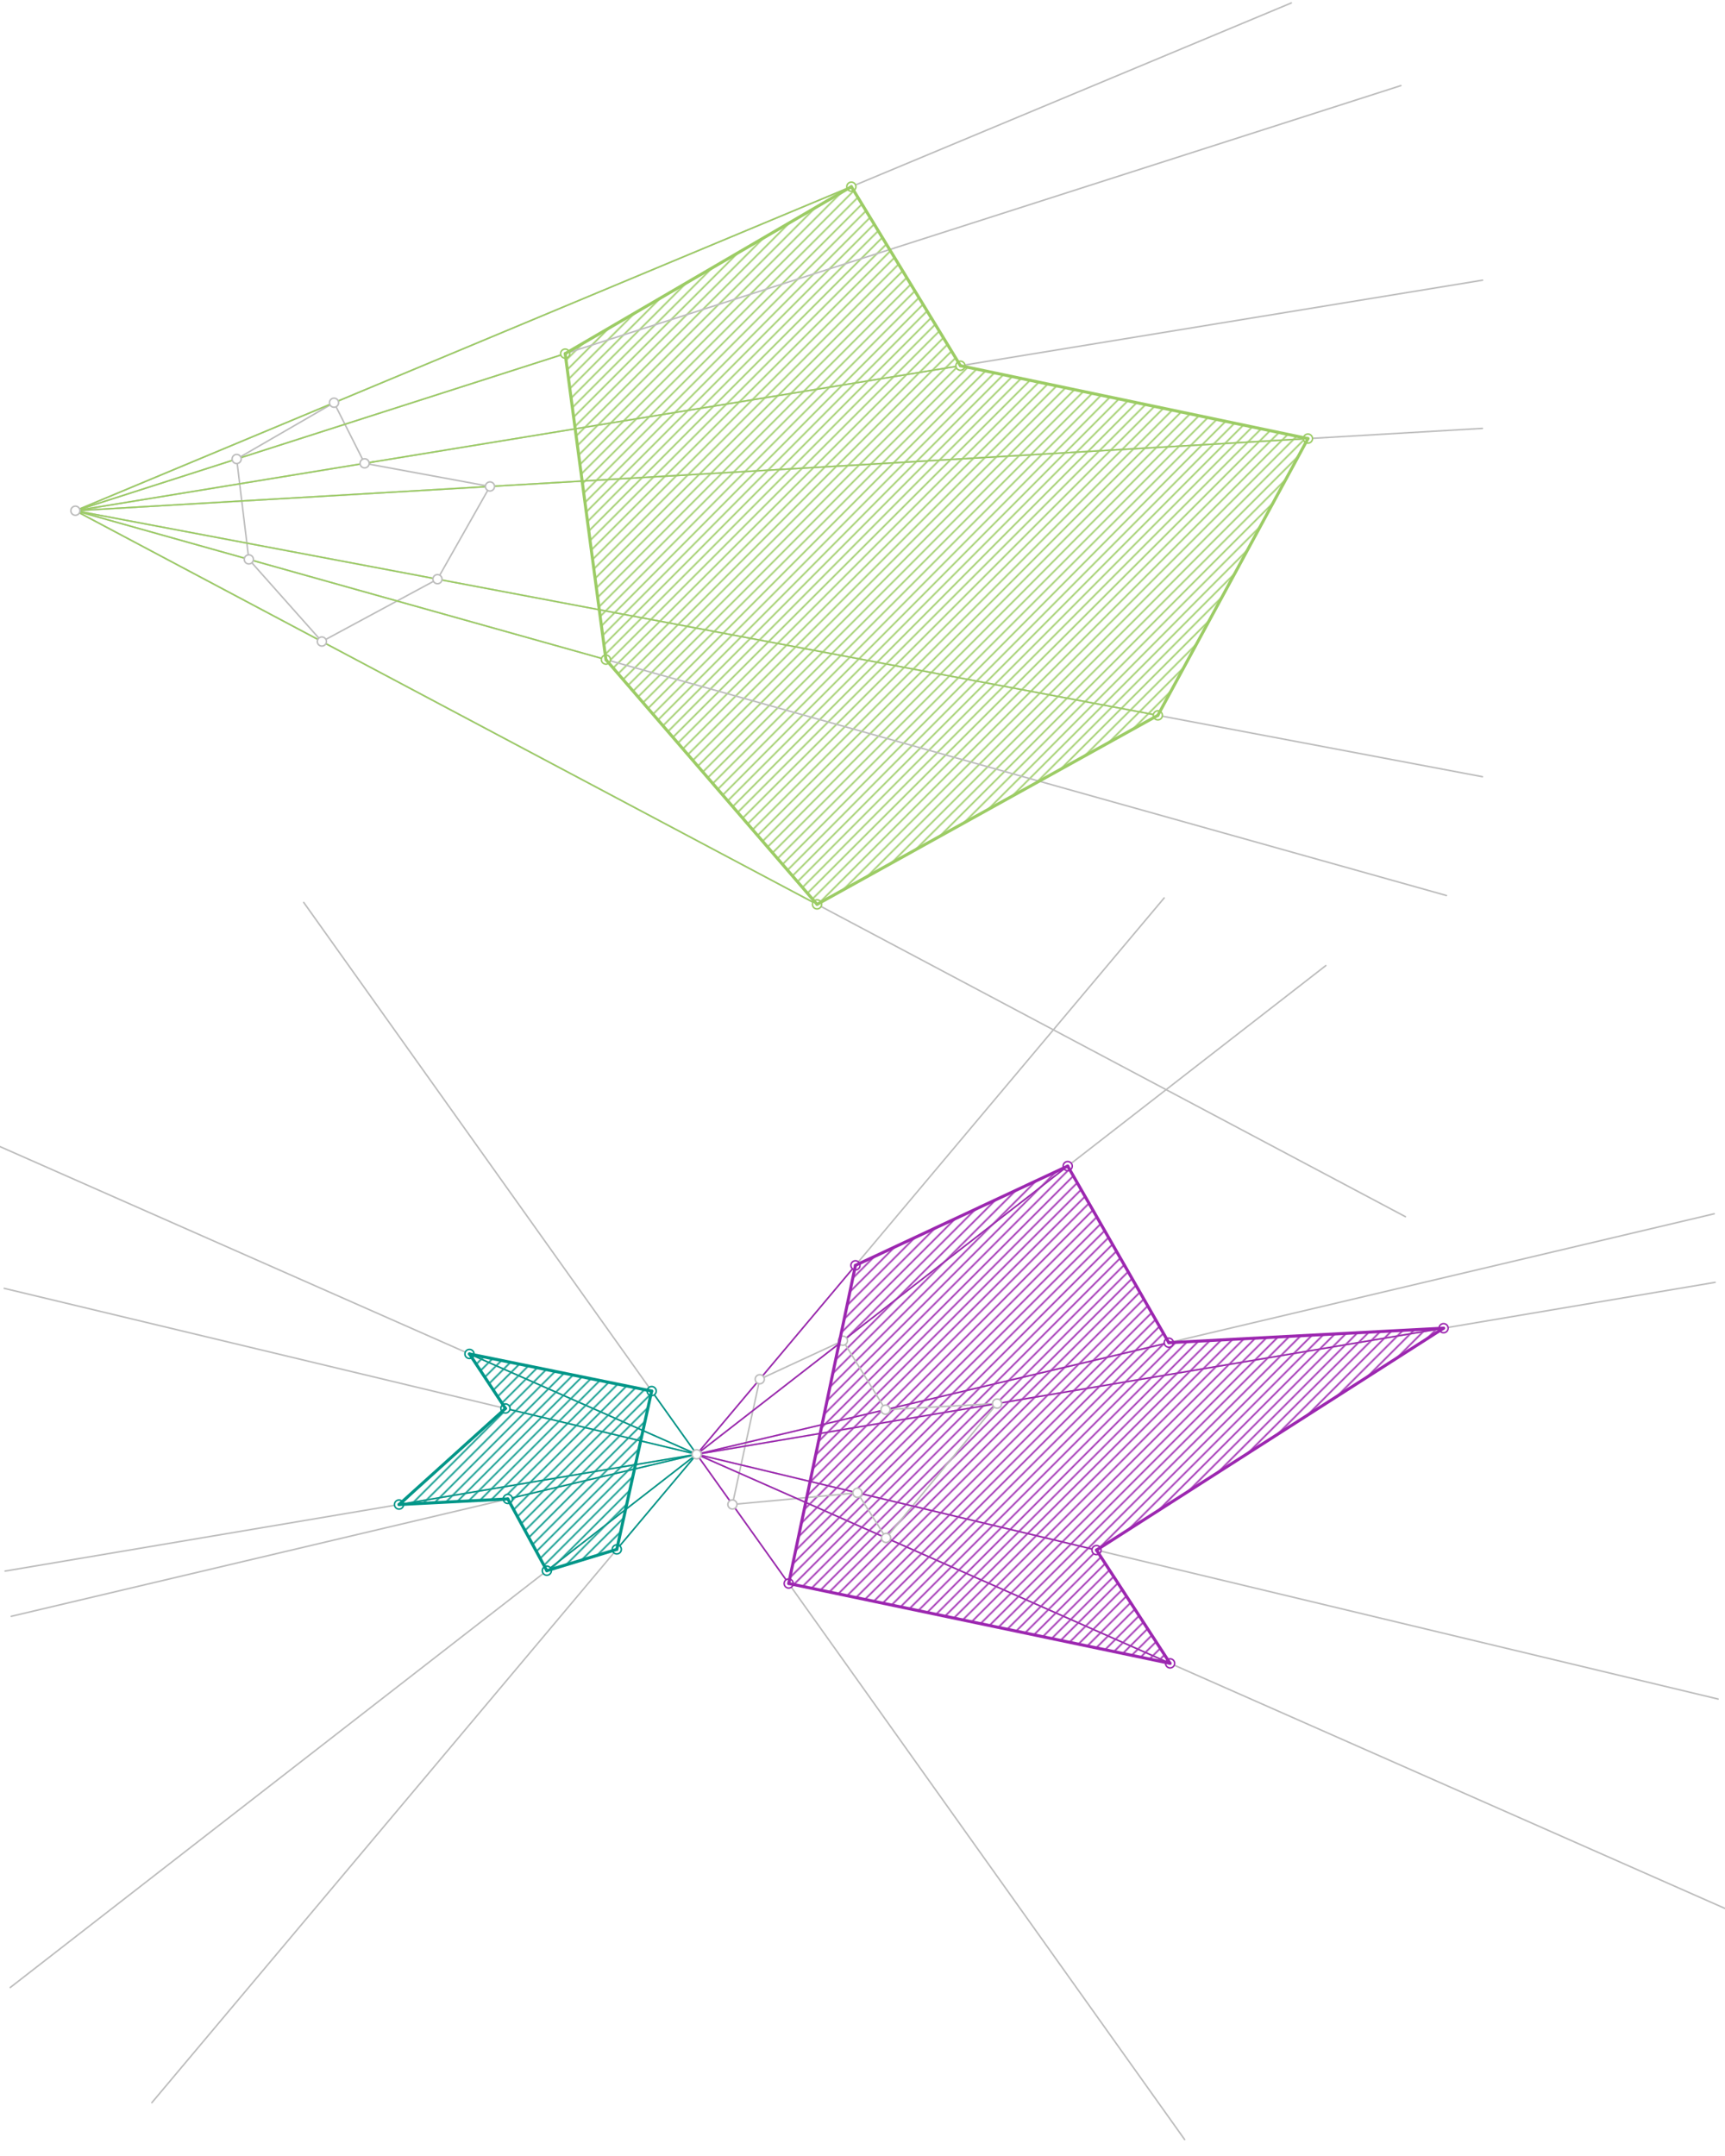<svg xmlns="http://www.w3.org/2000/svg" class="svg--1it" height="100%" preserveAspectRatio="xMidYMid meet" viewBox="0 0 1133.858 1417.323" width="100%"><defs><marker id="marker-arrow" markerHeight="16" markerUnits="userSpaceOnUse" markerWidth="24" orient="auto-start-reverse" refX="24" refY="4" viewBox="0 0 24 8"><path d="M 0 0 L 24 4 L 0 8 z" stroke="inherit"></path></marker></defs><g class="aux-layer--1FB"><g class="element--2qn"><defs><pattern height="5" id="fill_69_7pht60__pattern-stripes" patternTransform="rotate(-45)" patternUnits="userSpaceOnUse" width="5"><rect fill="#9CCC65" height="1" transform="translate(0,0)" width="5"></rect></pattern></defs><g fill="url(#fill_69_7pht60__pattern-stripes)"><path d="M 371.498 232.472 L 559.602 122.718 L 631.291 240.421 L 859.725 288.323 L 761.063 470.262 L 537.046 594.522 L 398.271 433.617 L 371.498 232.472 Z" stroke="none"></path></g></g><g class="element--2qn"><defs><pattern height="5" id="fill_175_cgdv7v__pattern-stripes" patternTransform="rotate(-45)" patternUnits="userSpaceOnUse" width="5"><rect fill="#9C27B0" height="1" transform="translate(0,0)" width="5"></rect></pattern></defs><g fill="url(#fill_175_cgdv7v__pattern-stripes)"><path d="M 720.73 1019.009 L 769.116 1093.478 L 518.414 1040.972 L 562.306 831.812 L 701.804 766.577 L 768.269 882.667 L 948.879 873.129 L 720.73 1019.009 Z" stroke="none"></path></g></g><g class="element--2qn"><defs><pattern height="5" id="fill_220_es6qb0__pattern-stripes" patternTransform="rotate(-45)" patternUnits="userSpaceOnUse" width="5"><rect fill="#009688" height="1" transform="translate(0,0)" width="5"></rect></pattern></defs><g fill="url(#fill_220_es6qb0__pattern-stripes)"><path d="M 332.237 925.907 L 308.582 890.062 L 428.344 914.466 L 405.422 1018.536 L 359.443 1032.549 L 333.8 985.378 L 262.282 989.071 L 332.237 925.907 Z" stroke="none"></path></g></g><g class="element--2qn"><line stroke="#BDBDBD" stroke-dasharray="none" stroke-linecap="round" stroke-width="1" x1="219.562" x2="155.562" y1="264.734" y2="301.734"></line></g><g class="element--2qn"><line stroke="#BDBDBD" stroke-dasharray="none" stroke-linecap="round" stroke-width="1" x1="155.562" x2="163.562" y1="301.734" y2="367.734"></line></g><g class="element--2qn"><line stroke="#BDBDBD" stroke-dasharray="none" stroke-linecap="round" stroke-width="1" x1="163.562" x2="211.562" y1="367.734" y2="421.734"></line></g><g class="element--2qn"><line stroke="#BDBDBD" stroke-dasharray="none" stroke-linecap="round" stroke-width="1" x1="211.562" x2="287.562" y1="421.734" y2="380.734"></line></g><g class="element--2qn"><line stroke="#BDBDBD" stroke-dasharray="none" stroke-linecap="round" stroke-width="1" x1="287.562" x2="322.062" y1="380.734" y2="319.788"></line></g><g class="element--2qn"><line stroke="#BDBDBD" stroke-dasharray="none" stroke-linecap="round" stroke-width="1" x1="322.062" x2="239.663" y1="319.788" y2="304.588"></line></g><g class="element--2qn"><line stroke="#BDBDBD" stroke-dasharray="none" stroke-linecap="round" stroke-width="1" x1="239.663" x2="219.562" y1="304.588" y2="264.734"></line></g><g class="element--2qn"><line stroke="#BDBDBD" stroke-dasharray="none" stroke-linecap="round" stroke-width="1" x1="49.562" x2="155.562" y1="335.734" y2="301.734"></line></g><g class="element--2qn"><line stroke="#BDBDBD" stroke-dasharray="none" stroke-linecap="round" stroke-width="1" x1="49.562" x2="219.562" y1="335.734" y2="264.734"></line></g><g class="element--2qn"><line stroke="#BDBDBD" stroke-dasharray="none" stroke-linecap="round" stroke-width="1" x1="49.563" x2="239.663" y1="335.734" y2="304.588"></line></g><g class="element--2qn"><line stroke="#BDBDBD" stroke-dasharray="none" stroke-linecap="round" stroke-width="1" x1="49.563" x2="163.562" y1="335.734" y2="367.734"></line></g><g class="element--2qn"><line stroke="#BDBDBD" stroke-dasharray="none" stroke-linecap="round" stroke-width="1" x1="49.563" x2="322.062" y1="335.734" y2="319.788"></line></g><g class="element--2qn"><line stroke="#BDBDBD" stroke-dasharray="none" stroke-linecap="round" stroke-width="1" x1="49.563" x2="211.563" y1="335.734" y2="421.734"></line></g><g class="element--2qn"><line stroke="#BDBDBD" stroke-dasharray="none" stroke-linecap="round" stroke-width="1" x1="49.563" x2="287.562" y1="335.734" y2="380.734"></line></g><g class="element--2qn"><line stroke="#BDBDBD" stroke-dasharray="none" stroke-linecap="round" stroke-width="1" x1="219.562" x2="848.788" y1="264.734" y2="1.94"></line></g><g class="element--2qn"><line stroke="#BDBDBD" stroke-dasharray="none" stroke-linecap="round" stroke-width="1" x1="155.562" x2="920.788" y1="301.734" y2="56.285"></line></g><g class="element--2qn"><line stroke="#BDBDBD" stroke-dasharray="none" stroke-linecap="round" stroke-width="1" x1="239.662" x2="974.499" y1="304.588" y2="184.188"></line></g><g class="element--2qn"><line stroke="#BDBDBD" stroke-dasharray="none" stroke-linecap="round" stroke-width="1" x1="322.062" x2="974.373" y1="319.788" y2="281.614"></line></g><g class="element--2qn"><line stroke="#BDBDBD" stroke-dasharray="none" stroke-linecap="round" stroke-width="1" x1="287.562" x2="974.421" y1="380.734" y2="510.603"></line></g><g class="element--2qn"><line stroke="#BDBDBD" stroke-dasharray="none" stroke-linecap="round" stroke-width="1" x1="163.562" x2="950.747" y1="367.734" y2="588.698"></line></g><g class="element--2qn"><line stroke="#BDBDBD" stroke-dasharray="none" stroke-linecap="round" stroke-width="1" x1="211.562" x2="923.804" y1="421.734" y2="799.838"></line></g><g class="element--2qn"><line stroke="#9CCC65" stroke-dasharray="none" stroke-linecap="round" stroke-width="1" x1="49.563" x2="219.582" y1="335.734" y2="264.726"></line></g><g class="element--2qn"><line stroke="#9CCC65" stroke-dasharray="none" stroke-linecap="round" stroke-width="1" x1="219.563" x2="559.602" y1="264.734" y2="122.718"></line></g><g class="element--2qn"><line stroke="#9CCC65" stroke-dasharray="none" stroke-linecap="round" stroke-width="1" x1="49.563" x2="157.53" y1="335.734" y2="301.103"></line></g><g class="element--2qn"><line stroke="#9CCC65" stroke-dasharray="none" stroke-linecap="round" stroke-width="1" x1="155.562" x2="371.498" y1="301.734" y2="232.472"></line></g><g class="element--2qn"><line stroke="#9CCC65" stroke-dasharray="none" stroke-linecap="round" stroke-width="1" x1="49.563" x2="245.377" y1="335.734" y2="303.651"></line></g><g class="element--2qn"><line stroke="#9CCC65" stroke-dasharray="none" stroke-linecap="round" stroke-width="1" x1="239.662" x2="631.291" y1="304.587" y2="240.421"></line></g><g class="element--2qn"><line stroke="#9CCC65" stroke-dasharray="none" stroke-linecap="round" stroke-width="1" x1="49.563" x2="318.394" y1="335.734" y2="320.002"></line></g><g class="element--2qn"><line stroke="#9CCC65" stroke-dasharray="none" stroke-linecap="round" stroke-width="1" x1="322.062" x2="859.725" y1="319.788" y2="288.323"></line></g><g class="element--2qn"><line stroke="#9CCC65" stroke-dasharray="none" stroke-linecap="round" stroke-width="1" x1="49.563" x2="286.313" y1="335.734" y2="380.498"></line></g><g class="element--2qn"><line stroke="#9CCC65" stroke-dasharray="none" stroke-linecap="round" stroke-width="1" x1="287.563" x2="761.063" y1="380.734" y2="470.262"></line></g><g class="element--2qn"><line stroke="#9CCC65" stroke-dasharray="none" stroke-linecap="round" stroke-width="1" x1="49.563" x2="166.917" y1="335.734" y2="368.676"></line></g><g class="element--2qn"><line stroke="#9CCC65" stroke-dasharray="none" stroke-linecap="round" stroke-width="1" x1="163.562" x2="398.271" y1="367.734" y2="433.617"></line></g><g class="element--2qn"><line stroke="#9CCC65" stroke-dasharray="none" stroke-linecap="round" stroke-width="1" x1="49.563" x2="212.304" y1="335.734" y2="422.128"></line></g><g class="element--2qn"><line stroke="#9CCC65" stroke-dasharray="none" stroke-linecap="round" stroke-width="1" x1="211.563" x2="537.046" y1="421.734" y2="594.522"></line></g><g class="element--2qn"><line stroke="#BDBDBD" stroke-dasharray="none" stroke-linecap="round" stroke-width="1" x1="499.396" x2="554.062" y1="906.688" y2="881.354"></line></g><g class="element--2qn"><line stroke="#BDBDBD" stroke-dasharray="none" stroke-linecap="round" stroke-width="1" x1="554.062" x2="582.062" y1="881.354" y2="926.688"></line></g><g class="element--2qn"><line stroke="#BDBDBD" stroke-dasharray="none" stroke-linecap="round" stroke-width="1" x1="582.062" x2="655.396" y1="926.688" y2="922.688"></line></g><g class="element--2qn"><line stroke="#BDBDBD" stroke-dasharray="none" stroke-linecap="round" stroke-width="1" x1="457.938" x2="499.396" y1="956.031" y2="906.688"></line></g><g class="element--2qn"><line stroke="#BDBDBD" stroke-dasharray="none" stroke-linecap="round" stroke-width="1" x1="457.938" x2="554.062" y1="956.031" y2="881.354"></line></g><g class="element--2qn"><line stroke="#BDBDBD" stroke-dasharray="none" stroke-linecap="round" stroke-width="1" x1="457.938" x2="582.062" y1="956.031" y2="926.688"></line></g><g class="element--2qn"><line stroke="#BDBDBD" stroke-dasharray="none" stroke-linecap="round" stroke-width="1" x1="457.938" x2="655.396" y1="956.031" y2="922.688"></line></g><g class="element--2qn"><line stroke="#BDBDBD" stroke-dasharray="none" stroke-linecap="round" stroke-width="1" x1="457.938" x2="563.604" y1="956.031" y2="981.354"></line></g><g class="element--2qn"><line stroke="#BDBDBD" stroke-dasharray="none" stroke-linecap="round" stroke-width="1" x1="655.396" x2="582.422" y1="922.688" y2="1011.016"></line></g><g class="element--2qn"><line stroke="#BDBDBD" stroke-dasharray="none" stroke-linecap="round" stroke-width="1" x1="582.422" x2="563.604" y1="1011.016" y2="981.354"></line></g><g class="element--2qn"><line stroke="#BDBDBD" stroke-dasharray="none" stroke-linecap="round" stroke-width="1" x1="499.396" x2="481.422" y1="906.688" y2="989.016"></line></g><g class="element--2qn"><line stroke="#BDBDBD" stroke-dasharray="none" stroke-linecap="round" stroke-width="1" x1="481.422" x2="563.604" y1="989.016" y2="981.354"></line></g><g class="element--2qn"><line stroke="#BDBDBD" stroke-dasharray="none" stroke-linecap="round" stroke-width="1" x1="457.938" x2="481.422" y1="956.031" y2="989.016"></line></g><g class="element--2qn"><line stroke="#BDBDBD" stroke-dasharray="none" stroke-linecap="round" stroke-width="1" x1="457.938" x2="582.422" y1="956.031" y2="1011.016"></line></g><g class="element--2qn"><line stroke="#BDBDBD" stroke-dasharray="none" stroke-linecap="round" stroke-width="1" x1="499.396" x2="765.223" y1="906.688" y2="590.299"></line></g><g class="element--2qn"><line stroke="#BDBDBD" stroke-dasharray="none" stroke-linecap="round" stroke-width="1" x1="457.938" x2="99.833" y1="956.031" y2="1382.247"></line></g><g class="element--2qn"><line stroke="#BDBDBD" stroke-dasharray="none" stroke-linecap="round" stroke-width="1" x1="554.062" x2="871.469" y1="881.354" y2="634.769"></line></g><g class="element--2qn"><line stroke="#BDBDBD" stroke-dasharray="none" stroke-linecap="round" stroke-width="1" x1="457.938" x2="6.746" y1="956.031" y2="1306.55"></line></g><g class="element--2qn"><line stroke="#BDBDBD" stroke-dasharray="none" stroke-linecap="round" stroke-width="1" x1="582.062" x2="1126.745" y1="926.688" y2="797.922"></line></g><g class="element--2qn"><line stroke="#BDBDBD" stroke-dasharray="none" stroke-linecap="round" stroke-width="1" x1="457.938" x2="7.399" y1="956.031" y2="1062.541"></line></g><g class="element--2qn"><line stroke="#BDBDBD" stroke-dasharray="none" stroke-linecap="round" stroke-width="1" x1="655.396" x2="1127.365" y1="922.688" y2="842.989"></line></g><g class="element--2qn"><line stroke="#BDBDBD" stroke-dasharray="none" stroke-linecap="round" stroke-width="1" x1="457.938" x2="3.358" y1="956.031" y2="1032.794"></line></g><g class="element--2qn"><line stroke="#BDBDBD" stroke-dasharray="none" stroke-linecap="round" stroke-width="1" x1="563.604" x2="1129.319" y1="981.354" y2="1116.927"></line></g><g class="element--2qn"><line stroke="#BDBDBD" stroke-dasharray="none" stroke-linecap="round" stroke-width="1" x1="457.938" x2="2.791" y1="956.031" y2="846.956"></line></g><g class="element--2qn"><line stroke="#BDBDBD" stroke-dasharray="none" stroke-linecap="round" stroke-width="1" x1="582.422" x2="1138.36" y1="1011.016" y2="1256.572"></line></g><g class="element--2qn"><line stroke="#BDBDBD" stroke-dasharray="none" stroke-linecap="round" stroke-width="1" x1="457.938" x2="-0.641" y1="956.031" y2="753.478"></line></g><g class="element--2qn"><line stroke="#BDBDBD" stroke-dasharray="none" stroke-linecap="round" stroke-width="1" x1="481.422" x2="778.671" y1="989.016" y2="1406.509"></line></g><g class="element--2qn"><line stroke="#BDBDBD" stroke-dasharray="none" stroke-linecap="round" stroke-width="1" x1="457.938" x2="199.655" y1="956.031" y2="593.267"></line></g><g class="element--2qn"><line stroke="#9C27B0" stroke-dasharray="none" stroke-linecap="round" stroke-width="1" x1="457.938" x2="499.877" y1="956.031" y2="906.114"></line></g><g class="element--2qn"><line stroke="#9C27B0" stroke-dasharray="none" stroke-linecap="round" stroke-width="1" x1="499.396" x2="562.306" y1="906.688" y2="831.812"></line></g><g class="element--2qn"><line stroke="#9C27B0" stroke-dasharray="none" stroke-linecap="round" stroke-width="1" x1="457.938" x2="556.432" y1="956.031" y2="879.513"></line></g><g class="element--2qn"><line stroke="#9C27B0" stroke-dasharray="none" stroke-linecap="round" stroke-width="1" x1="554.063" x2="701.804" y1="881.354" y2="766.577"></line></g><g class="element--2qn"><line stroke="#9C27B0" stroke-dasharray="none" stroke-linecap="round" stroke-width="1" x1="457.938" x2="582.075" y1="956.031" y2="926.685"></line></g><g class="element--2qn"><line stroke="#9C27B0" stroke-dasharray="none" stroke-linecap="round" stroke-width="1" x1="582.062" x2="768.269" y1="926.687" y2="882.667"></line></g><g class="element--2qn"><line stroke="#9C27B0" stroke-dasharray="none" stroke-linecap="round" stroke-width="1" x1="457.938" x2="653.593" y1="956.031" y2="922.992"></line></g><g class="element--2qn"><line stroke="#9C27B0" stroke-dasharray="none" stroke-linecap="round" stroke-width="1" x1="655.396" x2="948.879" y1="922.688" y2="873.129"></line></g><g class="element--2qn"><line stroke="#9C27B0" stroke-dasharray="none" stroke-linecap="round" stroke-width="1" x1="457.938" x2="562.688" y1="956.031" y2="981.135"></line></g><g class="element--2qn"><line stroke="#9C27B0" stroke-dasharray="none" stroke-linecap="round" stroke-width="1" x1="563.604" x2="720.73" y1="981.354" y2="1019.009"></line></g><g class="element--2qn"><line stroke="#9C27B0" stroke-dasharray="none" stroke-linecap="round" stroke-width="1" x1="457.938" x2="582.4" y1="956.031" y2="1011.006"></line></g><g class="element--2qn"><line stroke="#9C27B0" stroke-dasharray="none" stroke-linecap="round" stroke-width="1" x1="582.422" x2="769.116" y1="1011.016" y2="1093.478"></line></g><g class="element--2qn"><line stroke="#9C27B0" stroke-dasharray="none" stroke-linecap="round" stroke-width="1" x1="457.938" x2="482.599" y1="956.031" y2="990.669"></line></g><g class="element--2qn"><line stroke="#9C27B0" stroke-dasharray="none" stroke-linecap="round" stroke-width="1" x1="481.422" x2="518.414" y1="989.016" y2="1040.972"></line></g><g class="element--2qn"><line stroke="#009688" stroke-dasharray="none" stroke-linecap="round" stroke-width="1" x1="457.938" x2="405.422" y1="956.031" y2="1018.536"></line></g><g class="element--2qn"><line stroke="#009688" stroke-dasharray="none" stroke-linecap="round" stroke-width="1" x1="457.938" x2="359.443" y1="956.031" y2="1032.549"></line></g><g class="element--2qn"><line stroke="#009688" stroke-dasharray="none" stroke-linecap="round" stroke-width="1" x1="457.938" x2="333.8" y1="956.031" y2="985.378"></line></g><g class="element--2qn"><line stroke="#009688" stroke-dasharray="none" stroke-linecap="round" stroke-width="1" x1="457.938" x2="262.282" y1="956.031" y2="989.071"></line></g><g class="element--2qn"><line stroke="#009688" stroke-dasharray="none" stroke-linecap="round" stroke-width="1" x1="457.938" x2="332.237" y1="956.031" y2="925.907"></line></g><g class="element--2qn"><line stroke="#009688" stroke-dasharray="none" stroke-linecap="round" stroke-width="1" x1="457.938" x2="308.582" y1="956.031" y2="890.062"></line></g><g class="element--2qn"><line stroke="#009688" stroke-dasharray="none" stroke-linecap="round" stroke-width="1" x1="457.938" x2="428.344" y1="956.031" y2="914.466"></line></g><g class="element--2qn"><circle cx="49.562" cy="335.734" r="3" stroke="#BDBDBD" stroke-width="1" fill="#ffffff"></circle>}</g><g class="element--2qn"><circle cx="155.562" cy="301.734" r="3" stroke="#BDBDBD" stroke-width="1" fill="#ffffff"></circle>}</g><g class="element--2qn"><circle cx="163.562" cy="367.734" r="3" stroke="#BDBDBD" stroke-width="1" fill="#ffffff"></circle>}</g><g class="element--2qn"><circle cx="211.562" cy="421.734" r="3" stroke="#BDBDBD" stroke-width="1" fill="#ffffff"></circle>}</g><g class="element--2qn"><circle cx="219.562" cy="264.734" r="3" stroke="#BDBDBD" stroke-width="1" fill="#ffffff"></circle>}</g><g class="element--2qn"><circle cx="239.663" cy="304.588" r="3" stroke="#BDBDBD" stroke-width="1" fill="#ffffff"></circle>}</g><g class="element--2qn"><circle cx="287.562" cy="380.734" r="3" stroke="#BDBDBD" stroke-width="1" fill="#ffffff"></circle>}</g><g class="element--2qn"><circle cx="322.062" cy="319.788" r="3" stroke="#BDBDBD" stroke-width="1" fill="#ffffff"></circle>}</g><g class="element--2qn"><circle cx="559.602" cy="122.718" r="3" stroke="#9CCC65" stroke-width="1" fill="#ffffff"></circle>}</g><g class="element--2qn"><circle cx="371.498" cy="232.472" r="3" stroke="#9CCC65" stroke-width="1" fill="#ffffff"></circle>}</g><g class="element--2qn"><circle cx="631.291" cy="240.421" r="3" stroke="#9CCC65" stroke-width="1" fill="#ffffff"></circle>}</g><g class="element--2qn"><circle cx="859.725" cy="288.323" r="3" stroke="#9CCC65" stroke-width="1" fill="#ffffff"></circle>}</g><g class="element--2qn"><circle cx="761.063" cy="470.262" r="3" stroke="#9CCC65" stroke-width="1" fill="#ffffff"></circle>}</g><g class="element--2qn"><circle cx="398.271" cy="433.617" r="3" stroke="#9CCC65" stroke-width="1" fill="#ffffff"></circle>}</g><g class="element--2qn"><circle cx="537.046" cy="594.522" r="3" stroke="#9CCC65" stroke-width="1" fill="#ffffff"></circle>}</g><g class="element--2qn"><circle cx="554.062" cy="881.354" r="3" stroke="#BDBDBD" stroke-width="1" fill="#ffffff"></circle>}</g><g class="element--2qn"><circle cx="499.396" cy="906.688" r="3" stroke="#BDBDBD" stroke-width="1" fill="#ffffff"></circle>}</g><g class="element--2qn"><circle cx="655.396" cy="922.688" r="3" stroke="#BDBDBD" stroke-width="1" fill="#ffffff"></circle>}</g><g class="element--2qn"><circle cx="582.062" cy="926.688" r="3" stroke="#BDBDBD" stroke-width="1" fill="#ffffff"></circle>}</g><g class="element--2qn"><circle cx="457.938" cy="956.031" r="3" stroke="#BDBDBD" stroke-width="1" fill="#ffffff"></circle>}</g><g class="element--2qn"><circle cx="582.422" cy="1011.016" r="3" stroke="#BDBDBD" stroke-width="1" fill="#ffffff"></circle>}</g><g class="element--2qn"><circle cx="563.604" cy="981.354" r="3" stroke="#BDBDBD" stroke-width="1" fill="#ffffff"></circle>}</g><g class="element--2qn"><circle cx="481.422" cy="989.016" r="3" stroke="#BDBDBD" stroke-width="1" fill="#ffffff"></circle>}</g><g class="element--2qn"><circle cx="562.306" cy="831.812" r="3" stroke="#9C27B0" stroke-width="1" fill="#ffffff"></circle>}</g><g class="element--2qn"><circle cx="701.804" cy="766.577" r="3" stroke="#9C27B0" stroke-width="1" fill="#ffffff"></circle>}</g><g class="element--2qn"><circle cx="768.269" cy="882.667" r="3" stroke="#9C27B0" stroke-width="1" fill="#ffffff"></circle>}</g><g class="element--2qn"><circle cx="948.879" cy="873.129" r="3" stroke="#9C27B0" stroke-width="1" fill="#ffffff"></circle>}</g><g class="element--2qn"><circle cx="720.73" cy="1019.009" r="3" stroke="#9C27B0" stroke-width="1" fill="#ffffff"></circle>}</g><g class="element--2qn"><circle cx="769.116" cy="1093.478" r="3" stroke="#9C27B0" stroke-width="1" fill="#ffffff"></circle>}</g><g class="element--2qn"><circle cx="518.414" cy="1040.972" r="3" stroke="#9C27B0" stroke-width="1" fill="#ffffff"></circle>}</g><g class="element--2qn"><circle cx="405.422" cy="1018.536" r="3" stroke="#009688" stroke-width="1" fill="#ffffff"></circle>}</g><g class="element--2qn"><circle cx="359.443" cy="1032.549" r="3" stroke="#009688" stroke-width="1" fill="#ffffff"></circle>}</g><g class="element--2qn"><circle cx="333.8" cy="985.378" r="3" stroke="#009688" stroke-width="1" fill="#ffffff"></circle>}</g><g class="element--2qn"><circle cx="262.282" cy="989.071" r="3" stroke="#009688" stroke-width="1" fill="#ffffff"></circle>}</g><g class="element--2qn"><circle cx="332.237" cy="925.907" r="3" stroke="#009688" stroke-width="1" fill="#ffffff"></circle>}</g><g class="element--2qn"><circle cx="308.582" cy="890.062" r="3" stroke="#009688" stroke-width="1" fill="#ffffff"></circle>}</g><g class="element--2qn"><circle cx="428.344" cy="914.466" r="3" stroke="#009688" stroke-width="1" fill="#ffffff"></circle>}</g></g><g class="main-layer--3Vd"><g class="element--2qn"><line stroke="#9CCC65" stroke-dasharray="none" stroke-linecap="round" stroke-width="2" x1="537.046" x2="398.271" y1="594.522" y2="433.617"></line></g><g class="element--2qn"><line stroke="#9CCC65" stroke-dasharray="none" stroke-linecap="round" stroke-width="2" x1="398.271" x2="371.498" y1="433.617" y2="232.472"></line></g><g class="element--2qn"><line stroke="#9CCC65" stroke-dasharray="none" stroke-linecap="round" stroke-width="2" x1="371.498" x2="559.602" y1="232.472" y2="122.718"></line></g><g class="element--2qn"><line stroke="#9CCC65" stroke-dasharray="none" stroke-linecap="round" stroke-width="2" x1="559.602" x2="631.291" y1="122.718" y2="240.421"></line></g><g class="element--2qn"><line stroke="#9CCC65" stroke-dasharray="none" stroke-linecap="round" stroke-width="2" x1="631.291" x2="859.725" y1="240.421" y2="288.323"></line></g><g class="element--2qn"><line stroke="#9CCC65" stroke-dasharray="none" stroke-linecap="round" stroke-width="2" x1="859.725" x2="761.063" y1="288.323" y2="470.262"></line></g><g class="element--2qn"><line stroke="#9CCC65" stroke-dasharray="none" stroke-linecap="round" stroke-width="2" x1="761.063" x2="537.046" y1="470.262" y2="594.522"></line></g><g class="element--2qn"><line stroke="#9C27B0" stroke-dasharray="none" stroke-linecap="round" stroke-width="2" x1="701.804" x2="562.306" y1="766.577" y2="831.812"></line></g><g class="element--2qn"><line stroke="#9C27B0" stroke-dasharray="none" stroke-linecap="round" stroke-width="2" x1="768.269" x2="948.879" y1="882.667" y2="873.129"></line></g><g class="element--2qn"><line stroke="#9C27B0" stroke-dasharray="none" stroke-linecap="round" stroke-width="2" x1="948.879" x2="720.73" y1="873.129" y2="1019.009"></line></g><g class="element--2qn"><line stroke="#9C27B0" stroke-dasharray="none" stroke-linecap="round" stroke-width="2" x1="720.73" x2="769.116" y1="1019.009" y2="1093.478"></line></g><g class="element--2qn"><line stroke="#9C27B0" stroke-dasharray="none" stroke-linecap="round" stroke-width="2" x1="769.116" x2="518.414" y1="1093.478" y2="1040.972"></line></g><g class="element--2qn"><line stroke="#9C27B0" stroke-dasharray="none" stroke-linecap="round" stroke-width="2" x1="518.414" x2="562.306" y1="1040.972" y2="831.812"></line></g><g class="element--2qn"><line stroke="#9C27B0" stroke-dasharray="none" stroke-linecap="round" stroke-width="2" x1="701.804" x2="768.269" y1="766.577" y2="882.667"></line></g><g class="element--2qn"><line stroke="#009688" stroke-dasharray="none" stroke-linecap="round" stroke-width="2" x1="405.422" x2="359.443" y1="1018.536" y2="1032.549"></line></g><g class="element--2qn"><line stroke="#009688" stroke-dasharray="none" stroke-linecap="round" stroke-width="2" x1="359.443" x2="333.8" y1="1032.549" y2="985.378"></line></g><g class="element--2qn"><line stroke="#009688" stroke-dasharray="none" stroke-linecap="round" stroke-width="2" x1="333.8" x2="262.282" y1="985.378" y2="989.071"></line></g><g class="element--2qn"><line stroke="#009688" stroke-dasharray="none" stroke-linecap="round" stroke-width="2" x1="262.282" x2="332.237" y1="989.071" y2="925.907"></line></g><g class="element--2qn"><line stroke="#009688" stroke-dasharray="none" stroke-linecap="round" stroke-width="2" x1="332.237" x2="308.582" y1="925.907" y2="890.062"></line></g><g class="element--2qn"><line stroke="#009688" stroke-dasharray="none" stroke-linecap="round" stroke-width="2" x1="308.582" x2="428.344" y1="890.062" y2="914.466"></line></g><g class="element--2qn"><line stroke="#009688" stroke-dasharray="none" stroke-linecap="round" stroke-width="2" x1="428.344" x2="405.422" y1="914.466" y2="1018.536"></line></g></g><g class="snaps-layer--2PT"></g><g class="temp-layer--rAP"></g></svg>